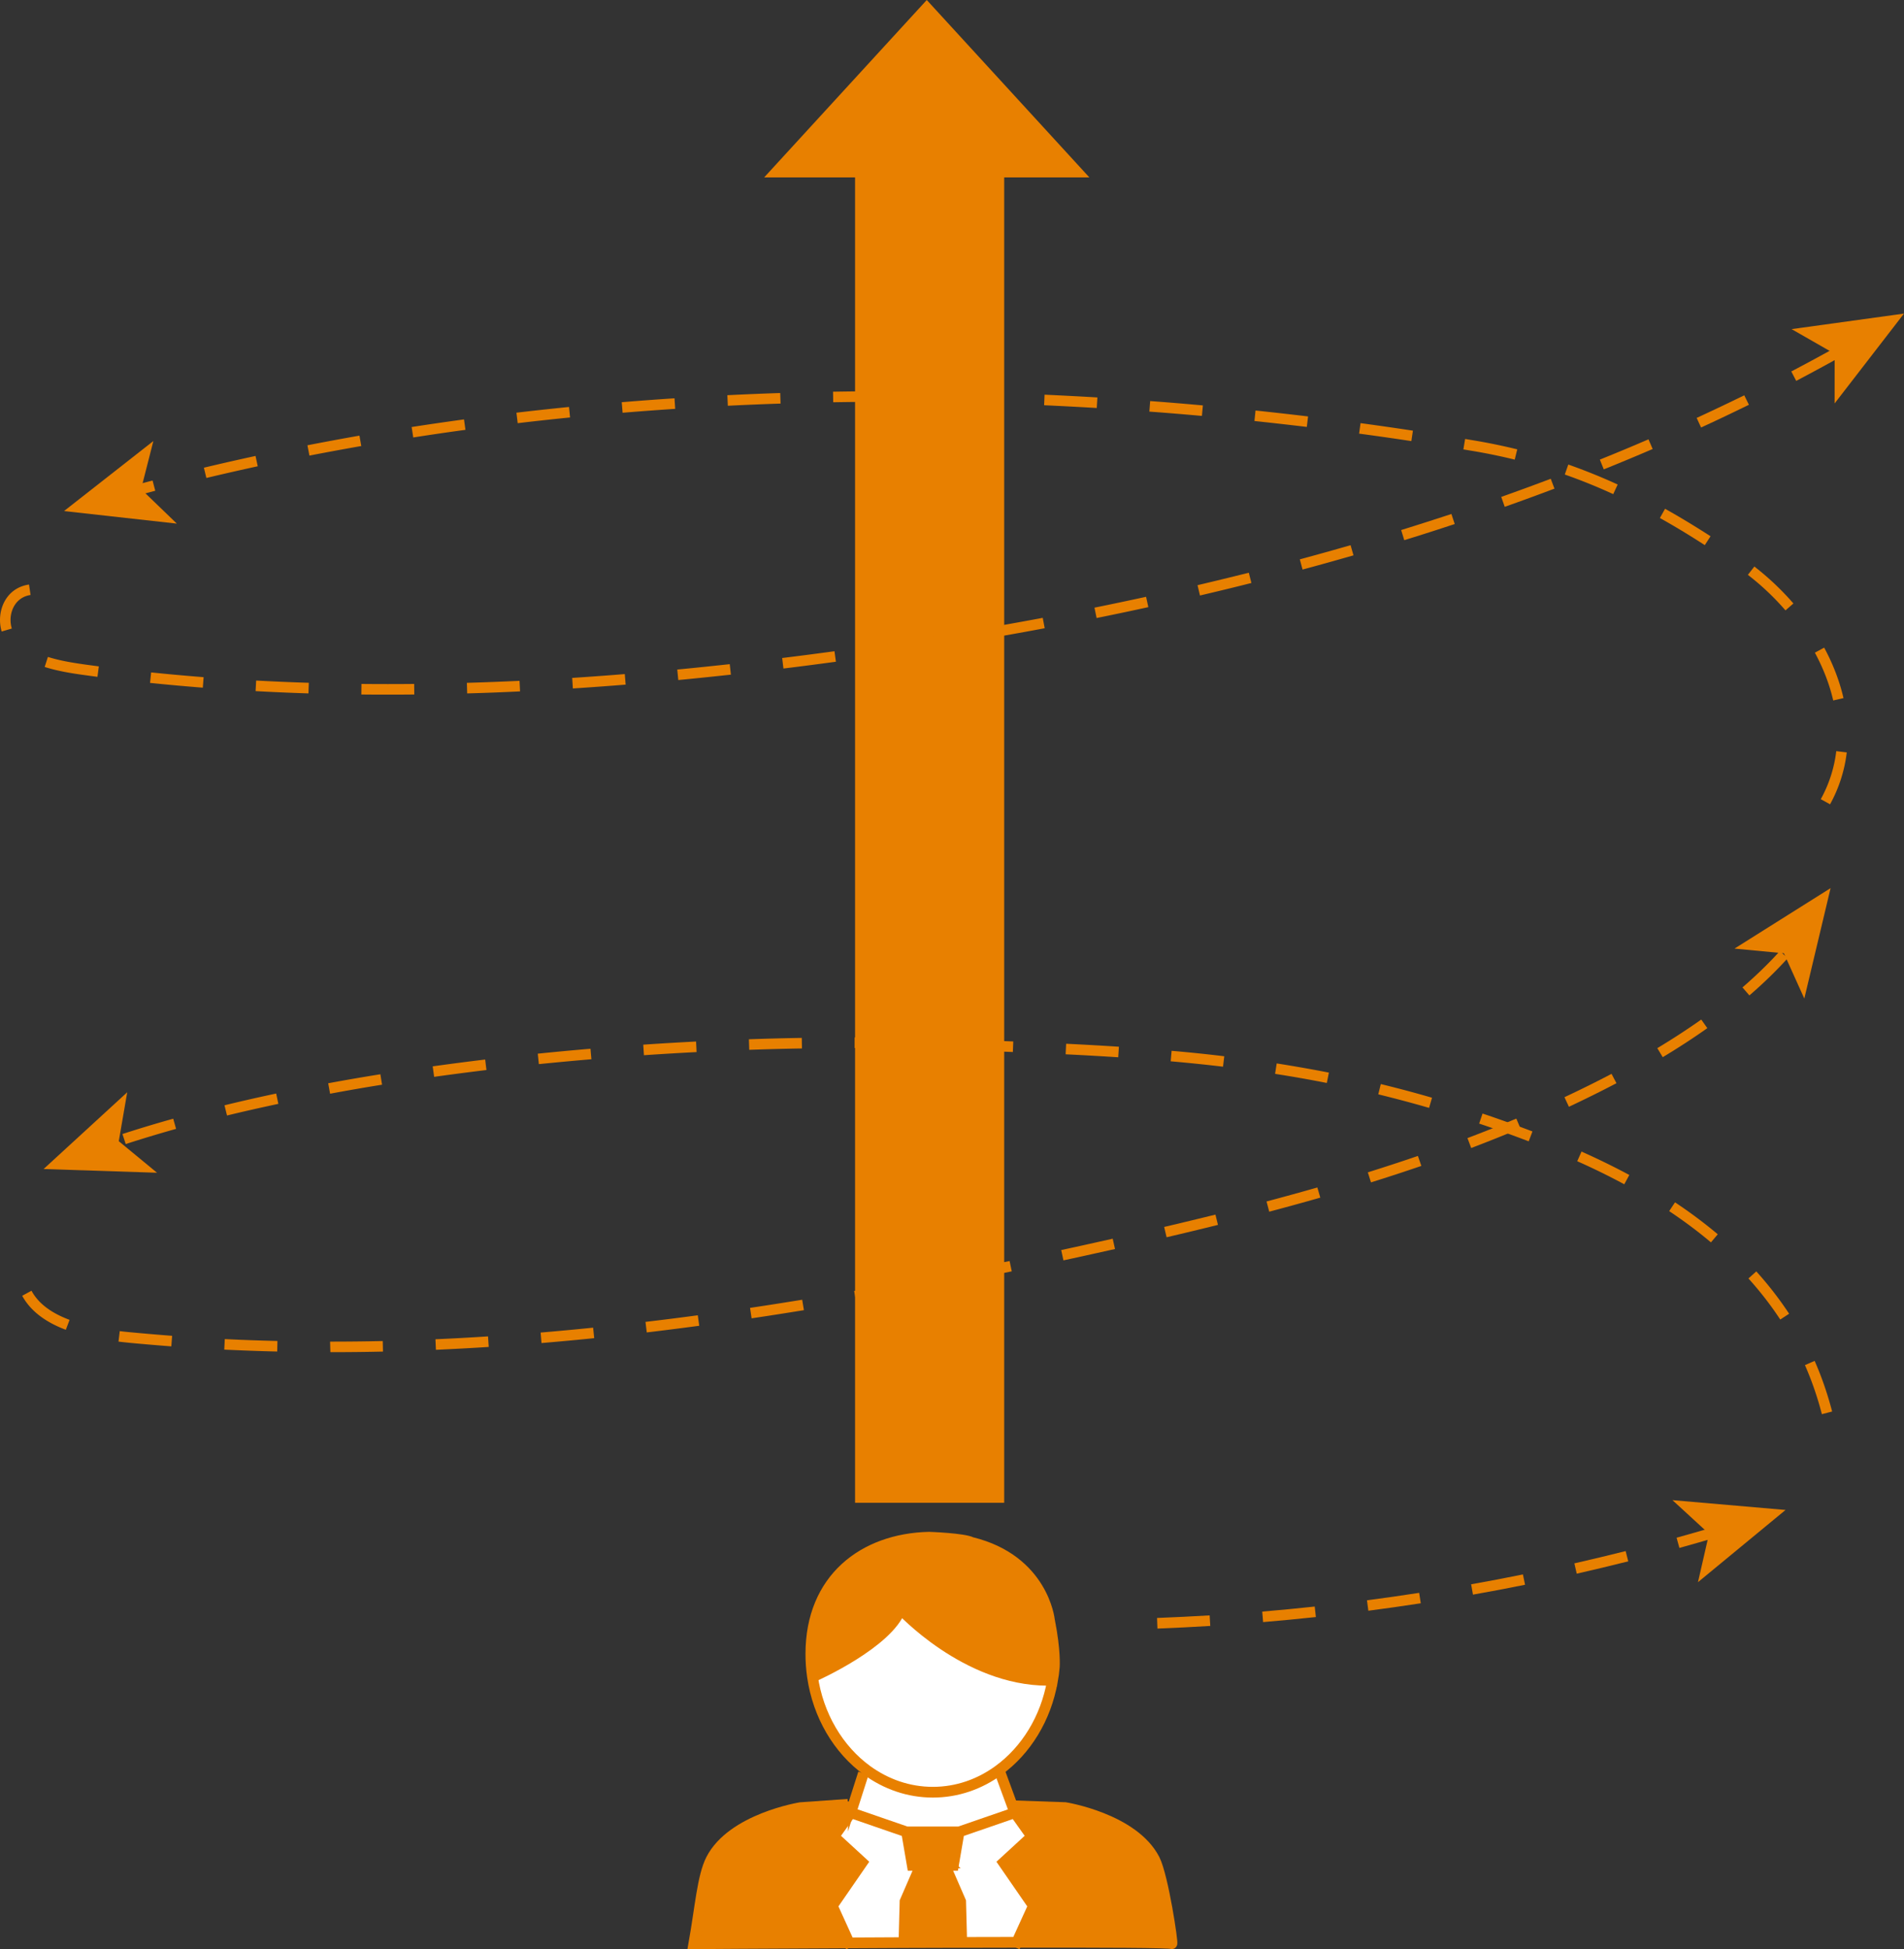 <svg id="_レイヤー_2" data-name="レイヤー 2" xmlns="http://www.w3.org/2000/svg" viewBox="0 0 331.96 339.85"><rect x="0" y="0" width="331.96" height="339.85" fill="#333333" stroke="none"/><g id="_レイヤー_1-2" data-name="レイヤー 1"><g fill="#e88000"><path d="M149.08 17.01h26V262h-26z"/><path d="M133.23 30.93L161.58 0l28.35 30.93h-56.7z"/></g><g fill="#e88000"><path d="M201.8 283.92l-.07-1.84c3.05-.12 6.13-.27 9.17-.45l.11 1.84c-3.05.19-6.16.34-9.22.46zm18.42-1.12l-.15-1.83c3.03-.26 6.11-.55 9.15-.88l.2 1.83c-3.05.33-6.14.62-9.19.88zm18.35-1.97l-.24-1.83c3.03-.4 6.09-.83 9.1-1.3l.28 1.82c-3.02.47-6.1.9-9.14 1.3zm18.24-2.81l-.32-1.81c3-.53 6.04-1.11 9.03-1.72l.37 1.8c-3 .61-6.05 1.19-9.07 1.72zm18.09-3.66l-.41-1.8c2.99-.68 5.99-1.4 8.94-2.14l.45 1.79c-2.96.74-5.98 1.47-8.98 2.15zm17.9-4.5l-.49-1.77c2.12-.59 4.22-1.19 6.33-1.81l.52 1.77c-2.11.62-4.23 1.23-6.36 1.82z"/><path d="M311.31 263.25l-15.27 12.59 1.93-8.44-6.38-5.86 19.72 1.71z"/></g><g fill="#e88000"><path d="M317.64 246.55c-.76-2.95-1.75-5.82-2.95-8.55l1.69-.74c1.24 2.82 2.26 5.79 3.05 8.83l-1.78.46zm-7.26-16.5c-1.62-2.48-3.49-4.88-5.54-7.16l1.37-1.23c2.12 2.35 4.04 4.83 5.72 7.38l-1.54 1.01zM298.3 216.6c-2.23-1.89-4.69-3.72-7.28-5.45l1.02-1.53c2.66 1.77 5.16 3.64 7.45 5.57l-1.19 1.41zm-15.11-10.13c-2.58-1.39-5.34-2.75-8.2-4.02l.75-1.68c2.91 1.3 5.71 2.67 8.33 4.08l-.88 1.62zm-261.27-7.01l-.57-1.75c2.83-.92 5.8-1.82 8.85-2.67l.5 1.77c-3.02.85-5.98 1.74-8.78 2.65zm244.6-.48c-2.88-1.1-5.79-2.14-8.63-3.09l.59-1.75c2.87.96 5.79 2.01 8.7 3.12l-.65 1.72zm-226.94-4.49l-.44-1.79c2.91-.71 5.94-1.4 9.01-2.05l.38 1.8c-3.05.65-6.07 1.33-8.95 2.03zm209.57-1.34c-2.93-.85-5.91-1.64-8.85-2.36l.44-1.79c2.97.72 5.97 1.52 8.93 2.38l-.51 1.77zm-191.6-2.48l-.33-1.81c2.96-.55 6.02-1.08 9.1-1.57l.29 1.82c-3.07.49-6.11 1.02-9.05 1.57zm173.79-1.86c-2.94-.58-5.98-1.12-9.03-1.59l.28-1.82c3.07.48 6.13 1.02 9.1 1.6l-.36 1.81zm-155.65-1.08l-.25-1.82c3.01-.42 6.09-.82 9.15-1.19l.22 1.83c-3.05.37-6.12.77-9.12 1.19zm137.55-1.76c-2.95-.35-5.93-.66-9.13-.94l.16-1.83c3.21.28 6.22.59 9.18.95l-.22 1.83zm-119.29-.44l-.19-1.83c3.03-.31 6.12-.6 9.19-.86l.16 1.83c-3.06.26-6.14.55-9.15.85zm101.01-1.2a539.9 539.9 0 00-9.17-.52l.09-1.84c3.3.16 6.31.33 9.2.52l-.12 1.84zm-82.69-.36l-.12-1.84c3.04-.21 6.14-.39 9.21-.55l.09 1.84c-3.06.16-6.15.34-9.18.55zm64.32-.56c-3-.12-6.06-.22-9.19-.33l.06-1.84c3.14.11 6.2.21 9.2.33l-.07 1.84zm-45.96-.38l-.06-1.84c3.07-.11 6.18-.19 9.22-.24l.03 1.84c-3.04.05-6.13.13-9.19.24zm27.57-.22c-2.98-.06-6.07-.1-9.19-.1v-1.84c3.14 0 6.24.04 9.23.1l-.04 1.84z"/><path d="M7.6 203.81l14.58-13.38-1.47 8.53 6.67 5.5-19.78-.65z"/></g><g fill="#e88000"><path d="M57.6 235.74l-.05-1.84h.05c2.99 0 6.07-.03 9.13-.1l.04 1.84c-3.08.07-6.17.1-9.17.1zm-9.28-.11c-3.08-.07-6.18-.19-9.22-.33l.09-1.84c3.02.15 6.11.26 9.18.33l-.04 1.84zm27.68-.3l-.08-1.84c3.02-.13 6.11-.3 9.17-.5l.12 1.84c-3.08.2-6.18.36-9.21.5zm-46.12-.6c-2.36-.18-4.74-.38-7.09-.6-.7-.07-1.41-.14-2.13-.23l.22-1.83c.7.09 1.39.16 2.08.22 2.33.22 4.7.42 7.05.6l-.14 1.84zm64.53-.58l-.15-1.83c3.01-.25 6.09-.54 9.15-.85l.19 1.83c-3.07.31-6.16.6-9.18.85zm18.35-1.86l-.22-1.83c2.99-.35 6.06-.74 9.12-1.15l.25 1.83c-3.07.41-6.15.8-9.15 1.16zm-101.28-.45c-3.66-1.37-6.22-3.37-7.61-5.93l1.62-.88c1.19 2.19 3.36 3.85 6.64 5.08l-.65 1.72zm119.56-2l-.27-1.82c3.03-.45 6.06-.93 9.09-1.42l.3 1.82c-3.03.49-6.07.97-9.11 1.42zm18.2-2.96l-.32-1.81c3.02-.53 6.04-1.08 9.05-1.64l.34 1.81c-3.02.57-6.04 1.12-9.07 1.65zm18.12-3.39l-.36-1.81c3.01-.6 6.02-1.21 9.02-1.83l.38 1.8c-3.01.62-6.02 1.24-9.03 1.83zm18.05-3.75l-.39-1.8c2.19-.47 4.37-.95 6.55-1.44l2.43-.54.4 1.8-2.44.54c-2.18.49-4.37.97-6.56 1.44zm17.98-4.04l-.42-1.79c2.98-.7 5.97-1.42 8.94-2.15l.44 1.79c-2.98.74-5.97 1.46-8.96 2.16zm17.9-4.45l-.47-1.78c3.04-.81 6.02-1.63 8.86-2.44l.51 1.77c-2.86.82-5.85 1.64-8.9 2.45zm17.74-5.1l-.55-1.76c2.97-.93 5.9-1.89 8.73-2.86l.6 1.74c-2.84.97-5.79 1.94-8.78 2.87zm17.47-6.01l-.65-1.72c2.91-1.1 5.78-2.25 8.52-3.4l.71 1.7a278.72 278.72 0 01-8.58 3.43zm17.04-7.18l-.78-1.67c2.8-1.31 5.56-2.68 8.21-4.07l.86 1.63c-2.67 1.4-5.46 2.78-8.29 4.11zm16.36-8.64l-.95-1.58c2.71-1.63 5.29-3.31 7.66-4.99l1.06 1.5c-2.41 1.71-5.02 3.41-7.77 5.06zm15.1-10.78l-1.2-1.39c2.38-2.06 4.58-4.19 6.52-6.34l1.37 1.24c-1.99 2.2-4.24 4.39-6.68 6.49z"/><path d="M319.16 154.84l-4.58 19.25-3.56-7.89-8.61-.82 16.75-10.54z"/></g><g fill="#e88000"><path d="M319.06 140.22l-1.61-.89c1.44-2.61 2.35-5.43 2.7-8.37l1.83.22a24.79 24.79 0 01-2.91 9.04zm.56-18.09c-.64-2.79-1.72-5.6-3.2-8.34l1.62-.88c1.56 2.89 2.69 5.85 3.37 8.8l-1.79.41zm-8.33-15.72a45.248 45.248 0 00-6.55-6.19l1.13-1.45a47.81 47.81 0 016.81 6.44l-1.39 1.21zm-14.06-11.37c-2.71-1.75-5.27-3.3-7.83-4.73l.9-1.61c2.59 1.45 5.18 3.02 7.93 4.79l-1 1.55zM23.9 86.4l-.48-1.78c1.06-.28 2.11-.57 3.18-.84l.47 1.78c-1.06.28-2.11.56-3.16.84zm257.37-.25a98.95 98.95 0 00-8.45-3.42l.61-1.74c2.87 1.01 5.77 2.18 8.61 3.48l-.77 1.67zM35.98 83.33l-.43-1.79c2.96-.71 5.98-1.39 9-2.05l.39 1.8c-3 .65-6.02 1.34-8.96 2.04zm228.11-3.2c-2.33-.57-4.73-1.07-7.15-1.48l-1.8-.3.3-1.82 1.81.3c2.46.42 4.91.93 7.28 1.51l-.44 1.79zm-210.14-.69l-.35-1.81c2.99-.58 6.04-1.15 9.07-1.68l.32 1.81c-3.02.53-6.06 1.09-9.04 1.67zm192.11-2.54c-3.03-.46-6.09-.9-9.1-1.3l.25-1.83c3.02.41 6.09.85 9.13 1.31l-.27 1.82zm-174.01-.63l-.28-1.82c3.01-.47 6.08-.91 9.13-1.33l.25 1.82c-3.04.41-6.1.86-9.1 1.33zm155.79-1.84c-3.03-.36-6.1-.71-9.13-1.03l.19-1.83c3.04.32 6.12.67 9.16 1.03l-.22 1.83zm-137.58-.65l-.22-1.83c3.02-.36 6.1-.69 9.17-1l.18 1.83c-3.06.31-6.13.64-9.14 1zm119.29-1.27c-3.03-.27-6.11-.53-9.16-.75l.14-1.84c3.06.23 6.15.48 9.19.76l-.17 1.83zm-101-.56l-.15-1.83c3.04-.25 6.14-.48 9.2-.68l.12 1.84c-3.05.2-6.13.43-9.17.68zm82.67-.82c-3.05-.18-6.14-.34-9.18-.48l.08-1.84c3.05.14 6.15.3 9.21.48l-.11 1.84zm-64.32-.39l-.09-1.84c3.03-.15 6.13-.28 9.22-.38l.06 1.84c-3.07.1-6.16.23-9.19.38zm45.95-.43c-3.07-.09-6.16-.16-9.19-.2l.03-1.84c3.04.04 6.14.11 9.22.2l-.05 1.84zm-27.58-.18l-.03-1.84c3.04-.05 6.14-.08 9.22-.08v1.84c-3.07 0-6.16.03-9.19.08z"/><path d="M11.16 89.1l15.58-12.21-2.14 8.39 6.23 6.01-19.67-2.19z"/></g><g fill="#e88000"><path d="M67.58 121.1c-1.53 0-3.05 0-4.58-.02l.02-1.84c3.06.03 6.12.03 9.19 0l.02 1.84c-1.55.02-3.1.02-4.65.02zm13.87-.21l-.05-1.84c3.04-.09 6.13-.21 9.18-.35l.09 1.84c-3.07.15-6.17.27-9.22.35zm-27.67 0c-3.08-.1-6.19-.23-9.22-.4l.1-1.84c3.02.16 6.11.3 9.18.39l-.06 1.84zm46.1-.86l-.12-1.84c3.02-.2 6.11-.42 9.17-.67l.15 1.84c-3.07.25-6.16.47-9.2.67zm-64.53-.14c-3.08-.24-6.17-.52-9.19-.83l.19-1.83c3 .31 6.08.59 9.15.83l-.14 1.84zm82.91-1.33l-.18-1.83c3.05-.29 6.1-.61 9.15-.94l.2 1.83c-3.05.33-6.11.65-9.17.94zM16.99 118c-.72-.09-1.44-.19-2.16-.29-2.31-.31-4.77-.71-7.04-1.43l.56-1.75c2.14.68 4.5 1.05 6.73 1.36.72.1 1.43.19 2.15.29l-.24 1.83zm119.6-1.45l-.22-1.83c3.04-.37 6.09-.77 9.12-1.18l.25 1.83c-3.04.41-6.09.81-9.14 1.18zm18.27-2.47l-.27-1.82c3.03-.45 6.06-.91 9.09-1.4l.29 1.82c-3.04.49-6.07.95-9.11 1.4zm18.21-2.92l-.32-1.81c3.02-.52 6.04-1.07 9.05-1.63l.34 1.81c-3.02.57-6.05 1.11-9.07 1.64zM.29 110.1a7.2 7.2 0 01-.29-2.02c0-2.69 1.56-5.65 5.06-6.17l.27 1.82c-2.41.36-3.49 2.45-3.49 4.35 0 .51.07 1.01.22 1.5l-1.77.52zm190.9-2.36l-.37-1.8c3.02-.61 6.04-1.25 9-1.89l.39 1.8c-2.97.65-6 1.29-9.03 1.9zm18.02-3.93l-.42-1.79c2.98-.7 5.98-1.43 8.94-2.17l.45 1.79c-2.96.75-5.98 1.48-8.96 2.18zm17.89-4.51l-.48-1.78c2.96-.8 5.94-1.63 8.85-2.47l.51 1.77c-2.92.84-5.91 1.68-8.89 2.48zm17.73-5.13l-.54-1.76c2.96-.92 5.9-1.86 8.76-2.8l.58 1.75c-2.87.95-5.82 1.9-8.79 2.81zm17.52-5.8l-.61-1.74c2.89-1.02 5.8-2.09 8.63-3.16l.65 1.72c-2.85 1.08-5.76 2.14-8.67 3.17zm17.27-6.53l-.69-1.71c2.86-1.15 5.71-2.34 8.48-3.54l.73 1.69c-2.78 1.2-5.65 2.39-8.52 3.55zm16.96-7.31l-.77-1.67c2.78-1.28 5.57-2.61 8.3-3.94l.81 1.65c-2.74 1.34-5.54 2.68-8.34 3.96zm16.58-8.14l-.85-1.63c2.69-1.41 5.37-2.86 7.99-4.32l.9 1.61c-2.63 1.47-5.33 2.93-8.03 4.35z"/><path d="M331.96 54.67l-12.1 15.67.01-8.66-7.51-4.3 19.6-2.71z"/></g><path d="M142.16 292.14l-.51.08c-.18-1.26-.27-2.56-.27-3.88 0-13.07 9.17-20.08 20.61-20.34 0 0 6.04.21 7.41.91 12.47 3.06 13.57 13.5 13.57 13.5 0 .05.02.11.03.16 1.04 5.3.83 8.04.83 8.04-.07.85-.18 1.68-.33 2.5l-.8-.16c-14.31 0-25.66-12.43-25.66-12.43-2.16 5.94-14.86 11.62-14.86 11.62z" fill="#e88000" stroke="#ff931e" stroke-miterlimit="10"/><path d="M185.7 315.14s11.94 1.92 15.58 9.04c1.51 2.96 3.29 14.96 3.02 14.69-.22-.22-12.22-.27-27.04-.24l2.9-6.36-5.22-7.55 4.93-4.53-2.96-4.16-.37-1.02.46-.17 8.68.3z" fill="#e88000" stroke="#e88000" stroke-miterlimit="10"/><path d="M176.93 316.03l-9.71 3.35h-9.17l-9.71-3.35.37-1.18 1.82-5.68.63-.5c3.31 2.4 7.24 3.8 11.47 3.8s8.17-1.4 11.48-3.82l.19.25 2.25 6.12.37 1.02z" fill="#fff"/><path fill="#e88000" d="M167.22 319.38l-1 5.84h-7.16l-1-5.84h9.16z"/><path d="M166.22 325.22l1.01-5.83 9.71-3.35 2.96 4.16-4.93 4.53 5.22 7.55-2.9 6.36c-3.1 0-6.33 0-9.6.02l-.19-7.14-2.41-5.54v-.75h1.14z" fill="#fff" stroke="#e88000" stroke-miterlimit="10"/><path d="M165.08 325.96l2.41 5.54.19 7.14c-3.34 0-6.73.02-10.07.03l.19-7.17 2.41-5.54v-.75h4.88v.75z" fill="#e88000"/><path d="M160.2 325.22v.75l-2.41 5.54-.19 7.17c-3.26.02-6.47.03-9.56.05l-2.94-6.46 5.22-7.55-4.93-4.53 2.96-4.16 9.71 3.35 1.01 5.83h1.14z" fill="#fff"/><path d="M182.68 292.96l.8.16c-1.15 6.5-4.61 12.06-9.36 15.53-3.31 2.42-7.25 3.82-11.48 3.82s-8.16-1.4-11.47-3.8c-4.98-3.63-8.54-9.54-9.53-16.44l.51-.08s12.7-5.68 14.86-11.62c0 0 11.35 12.43 25.66 12.43z" fill="#fff" stroke="#e88000" stroke-miterlimit="10"/><path d="M148.35 316.03l-2.96 4.16 4.93 4.53-5.22 7.55 2.94 6.46c-14.98.06-27.07.15-27.07.15 1.14-6.4 1.5-11.73 3.02-14.69 3.65-7.13 15.58-9.04 15.58-9.04l8.26-.58.89.28-.37 1.18z" fill="#e88000" stroke="#e88000" stroke-miterlimit="10"/><g fill="none" stroke="#e88000" stroke-miterlimit="10" stroke-width="1.87"><path d="M167.22 319.38l-1 5.84h-7.16l-1-5.84h9.16zm-9.63 19.97l.01-.67.19-7.17 2.41-5.55m-11.82 13.5l-.33-.73-2.94-6.46 5.21-7.55-4.93-4.53 2.96-4.16 9.71 3.35m9.63 19.97l-.01-.7-.19-7.14-2.41-5.55m11.82 13.5l.37-.83 2.9-6.36-5.21-7.55 4.93-4.53-2.96-4.16-9.71 3.35"/><path d="M147.83 314.57l-8.26.58s-11.94 1.92-15.58 9.04c-1.51 2.96-1.88 8.29-3.02 14.69 0 0 12.09-.09 27.07-.15 3.09-.02 6.3-.03 9.56-.05 3.34 0 6.73-.02 10.07-.03 3.27 0 6.49-.02 9.6-.02 14.82-.02 26.82.02 27.04.24.27.27-1.51-11.73-3.02-14.69-3.65-7.13-15.58-9.04-15.58-9.04l-8.68-.3m6.46-21.73c.15-.82.26-1.65.33-2.5 0 0 .22-2.74-.83-8.04 0-.05-.02-.1-.03-.16 0 0-1.09-10.44-13.57-13.5-1.36-.7-7.41-.91-7.41-.91-11.44.26-20.61 7.27-20.61 20.34 0 1.33.09 2.62.27 3.88.98 6.9 4.55 12.82 9.53 16.44 3.31 2.4 7.24 3.8 11.47 3.8s8.17-1.4 11.48-3.82c4.76-3.47 8.22-9.03 9.36-15.53z"/><path d="M150.54 309.16l-1.82 5.69-.37 1.18m28.58 0l-.37-1.02-2.25-6.12m-32.15-16.75s12.7-5.68 14.86-11.62c0 0 11.35 12.43 25.66 12.43"/></g></g></svg>